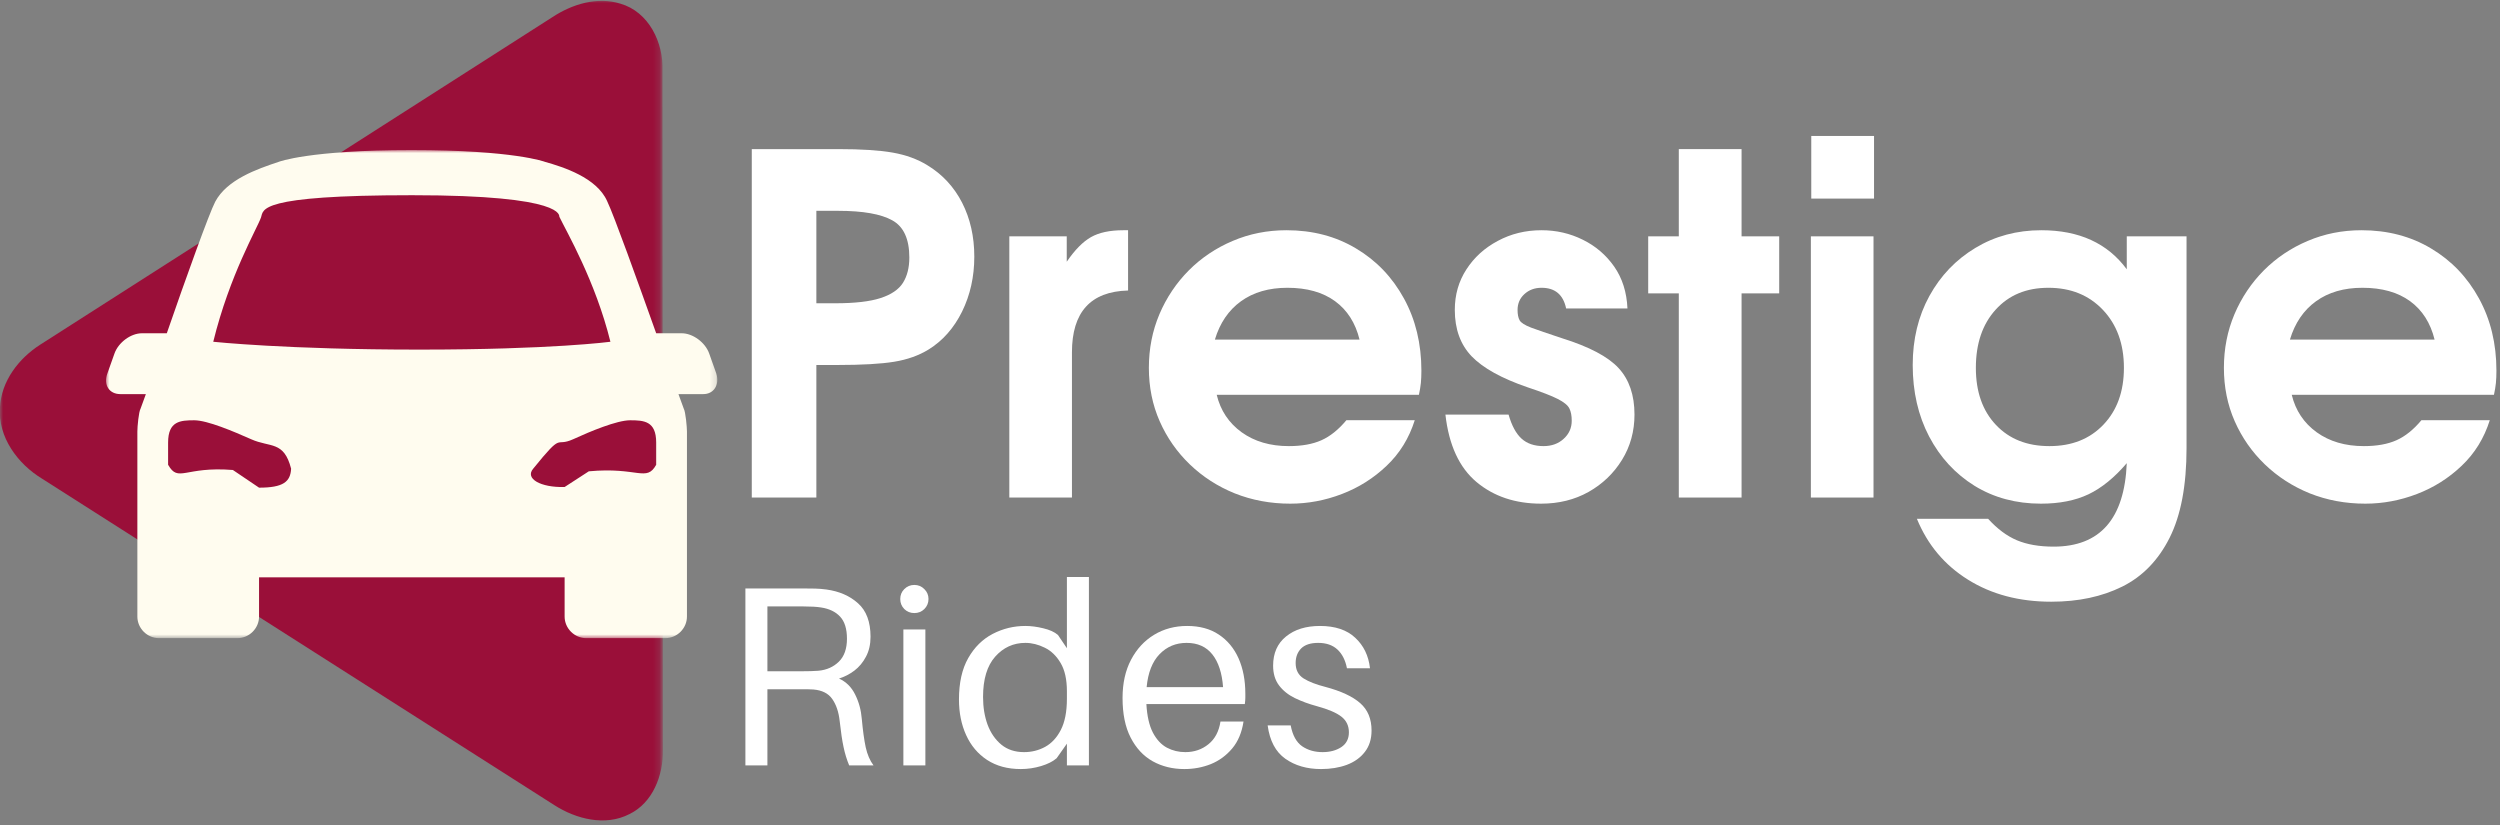 <svg width="400" height="132" viewBox="0 0 400 132" fill="none" xmlns="http://www.w3.org/2000/svg">
<rect x="0" y="0" width="400" height="132" fill="#808080" stroke="none"/>
<mask id="mask0_137_841" style="mask-type:luminance" maskUnits="userSpaceOnUse" x="0" y="0" width="106" height="132">
<path d="M0 0H105.823V132H0V0Z" fill="white"/>
</mask>
<g mask="url(#mask0_137_841)">
<path d="M-0.005 65.188C0.198 60.969 3.01 57.323 6.474 55.12C33.771 37.667 61.062 20.198 88.365 2.755C91.521 0.677 95.531 -0.583 99.25 0.583C103.807 1.885 106.177 6.828 106 11.302C106.042 47.573 106.031 83.838 106.062 120.109C106.114 124.057 104.453 128.432 100.719 130.25C96.849 132.25 92.172 131.057 88.682 128.812C61.364 111.417 34.057 94 6.745 76.599C2.833 74.229 -0.349 69.938 -0.005 65.188Z" fill="#9A0F39"/>
</g>
<mask id="mask1_137_841" style="mask-type:luminance" maskUnits="userSpaceOnUse" x="16" y="24" width="99" height="79">
<path d="M16.807 24H114.807V102.151H16.807V24Z" fill="white"/>
</mask>
<g mask="url(#mask1_137_841)">
<path d="M114.625 59.812L113.474 56.568C112.844 54.786 110.854 53.323 109.073 53.323H104.99C101.958 44.844 98.292 34.583 97.141 32.177C95.464 28.406 90.125 26.729 87.198 25.896C87.198 25.896 82.276 24.01 65.839 24.01C49.406 24.01 44.589 25.896 44.589 25.896C41.136 27.047 36.318 28.719 34.432 32.281C33.495 34.057 29.724 44.526 26.688 53.323H22.708C20.932 53.323 18.943 54.786 18.313 56.568L17.162 59.812C16.531 61.588 17.474 63.057 19.255 63.057H23.339C22.813 64.521 22.5 65.359 22.5 65.359C22.188 65.885 21.979 68.291 21.979 69.026V98.651C21.979 100.531 23.547 102.104 25.432 102.104H37.995C39.88 102.104 41.448 100.531 41.448 98.651V92.37H90.339V98.651C90.339 100.531 91.906 102.104 93.792 102.104H106.458C108.344 102.104 109.912 100.531 109.912 98.651V69.026C109.912 68.396 109.703 65.885 109.391 65.359C109.391 65.359 109.073 64.521 108.552 63.057H112.531C114.203 63.057 115.146 61.588 114.625 59.812ZM41.448 78.026L37.261 75.198C29.516 74.573 28.573 77.291 26.896 74.364V70.802C26.896 67.349 28.886 67.245 31.083 67.245C33.177 67.245 37.365 69.026 40.193 70.281C43.229 71.641 45.427 70.489 46.578 74.989C46.474 77.083 45.323 78.026 41.448 78.026ZM34.12 54.682C36.74 44.005 41.136 36.573 41.761 34.791C42.182 33.536 41.136 31.234 65.943 31.234C90.755 31.234 89.396 34.583 89.5 34.687C90.651 37.094 95.255 44.948 97.667 54.682C97.667 54.682 88.349 55.937 67.094 55.937C45.844 55.937 34.12 54.682 34.12 54.682ZM85.313 74.989C90.229 68.916 88.662 71.641 91.698 70.281C94.417 69.026 98.714 67.245 100.807 67.245C103.005 67.245 104.99 67.349 104.99 70.802V74.364C103.422 77.187 102.063 74.677 94.208 75.411L90.339 77.922C86.464 78.026 83.948 76.562 85.313 74.989Z" fill="#FFFCEF"/>
</g>
<path d="M155.889 41.065C155.889 44.274 155.233 47.206 153.931 49.857C152.624 52.498 150.837 54.518 148.577 55.919C147.02 56.878 145.186 57.534 143.077 57.878C140.962 58.227 137.921 58.399 133.952 58.399H130.618V79.607H120.285V23.857H134.098C137.816 23.857 140.733 24.044 142.848 24.419C144.957 24.794 146.79 25.461 148.348 26.419C150.764 27.878 152.624 29.878 153.931 32.419C155.233 34.961 155.889 37.846 155.889 41.065ZM145.493 41.211C145.493 38.242 144.582 36.253 142.764 35.253C140.957 34.242 138.066 33.732 134.098 33.732H130.618V48.524H133.639C136.764 48.524 139.181 48.248 140.889 47.69C142.598 47.138 143.79 46.326 144.473 45.253C145.15 44.169 145.493 42.826 145.493 41.211Z" fill="white"/>
<path d="M180.491 46.482C174.501 46.639 171.512 49.935 171.512 56.378V79.607H161.491V37.816H170.678V41.878C171.98 39.977 173.272 38.665 174.553 37.941C175.845 37.206 177.574 36.836 179.741 36.836H180.491V46.482Z" fill="white"/>
<path d="M227.424 59.316C227.424 60.066 227.392 60.722 227.34 61.274C227.283 61.831 227.179 62.461 227.028 63.17H194.674C195.283 65.685 196.616 67.685 198.674 69.17C200.726 70.644 203.241 71.378 206.215 71.378C208.283 71.378 210.017 71.066 211.424 70.441C212.825 69.816 214.158 68.748 215.424 67.232H226.361C225.455 70.107 223.955 72.54 221.861 74.524C219.778 76.513 217.387 78.019 214.694 79.045C212.012 80.071 209.262 80.586 206.444 80.586C203.278 80.586 200.319 80.034 197.569 78.941C194.83 77.831 192.429 76.284 190.361 74.295C188.304 72.31 186.7 70.013 185.549 67.399C184.392 64.774 183.819 61.93 183.819 58.857C183.819 55.789 184.382 52.93 185.507 50.274C186.642 47.607 188.215 45.269 190.215 43.253C192.226 41.243 194.569 39.67 197.236 38.545C199.903 37.409 202.767 36.836 205.84 36.836C210.017 36.836 213.726 37.81 216.965 39.753C220.215 41.685 222.767 44.352 224.632 47.753C226.491 51.144 227.424 54.998 227.424 59.316ZM217.528 54.336C216.871 51.67 215.569 49.623 213.611 48.191C211.653 46.764 209.111 46.045 205.986 46.045C203.028 46.045 200.554 46.764 198.569 48.191C196.58 49.623 195.184 51.67 194.382 54.336H217.528Z" fill="white"/>
<path d="M261.518 66.336C261.518 69.003 260.852 71.42 259.518 73.586C258.185 75.743 256.399 77.451 254.164 78.711C251.925 79.961 249.399 80.586 246.581 80.586C242.456 80.586 239.008 79.435 236.247 77.128C233.482 74.81 231.82 71.211 231.268 66.336H241.372C241.872 68.086 242.56 69.368 243.435 70.17C244.32 70.977 245.497 71.378 246.956 71.378C248.258 71.378 249.336 70.993 250.185 70.211C251.044 69.435 251.477 68.472 251.477 67.316C251.477 66.513 251.352 65.857 251.102 65.357C250.852 64.847 250.232 64.336 249.247 63.836C248.274 63.336 246.654 62.711 244.393 61.961C240.268 60.545 237.294 58.899 235.477 57.024C233.669 55.139 232.768 52.659 232.768 49.586C232.768 47.17 233.383 45.014 234.622 43.107C235.857 41.191 237.529 39.67 239.643 38.545C241.753 37.409 244.086 36.836 246.643 36.836C249.018 36.836 251.216 37.347 253.247 38.357C255.289 39.357 256.961 40.79 258.268 42.649C259.57 44.514 260.279 46.748 260.393 49.357H250.581C250.122 47.149 248.81 46.045 246.643 46.045C245.544 46.045 244.628 46.389 243.893 47.066C243.169 47.732 242.81 48.576 242.81 49.586C242.81 50.295 242.919 50.852 243.143 51.253C243.362 51.644 243.977 52.034 244.977 52.42C245.987 52.795 247.628 53.357 249.893 54.107C254.268 55.472 257.294 57.066 258.977 58.899C260.669 60.732 261.518 63.211 261.518 66.336Z" fill="white"/>
<path d="M284.671 46.94H278.65V79.607H268.608V46.94H263.712V37.815H268.608V23.857H278.65V37.815H284.671V46.94Z" fill="white"/>
<path d="M299.761 79.607H289.74V37.815H299.761V79.607ZM299.845 31.774H289.803V21.753H299.845V31.774Z" fill="white"/>
<path d="M349.846 71.691C349.846 77.68 348.94 82.461 347.138 86.045C345.331 89.638 342.805 92.243 339.555 93.857C336.315 95.467 332.534 96.274 328.201 96.274C323.076 96.274 318.638 95.097 314.888 92.753C311.138 90.42 308.409 87.17 306.701 83.003H318.096C319.555 84.612 321.086 85.758 322.701 86.441C324.31 87.118 326.268 87.461 328.576 87.461C336.018 87.461 339.919 83.008 340.284 74.107C338.31 76.415 336.268 78.076 334.159 79.086C332.044 80.086 329.513 80.586 326.555 80.586C322.565 80.586 319.024 79.633 315.93 77.732C312.846 75.816 310.419 73.185 308.659 69.836C306.909 66.493 306.034 62.68 306.034 58.399C306.034 54.29 306.919 50.607 308.701 47.357C310.492 44.107 312.94 41.545 316.055 39.67C319.18 37.784 322.701 36.836 326.617 36.836C332.659 36.836 337.211 38.92 340.284 43.086V37.816H349.846V71.691ZM339.826 58.857C339.826 55.04 338.706 51.951 336.471 49.586C334.232 47.227 331.326 46.045 327.742 46.045C324.227 46.045 321.414 47.211 319.305 49.545C317.19 51.878 316.138 54.982 316.138 58.857C316.138 62.68 317.206 65.722 319.346 67.982C321.482 70.248 324.336 71.378 327.909 71.378C331.477 71.378 334.352 70.243 336.534 67.961C338.727 65.67 339.826 62.639 339.826 58.857Z" fill="white"/>
<path d="M399.429 59.316C399.429 60.066 399.398 60.722 399.346 61.274C399.289 61.831 399.185 62.461 399.034 63.17H366.679C367.289 65.685 368.622 67.685 370.679 69.17C372.731 70.644 375.247 71.378 378.221 71.378C380.289 71.378 382.023 71.066 383.429 70.441C384.83 69.816 386.164 68.748 387.429 67.232H398.367C397.461 70.107 395.961 72.54 393.867 74.524C391.784 76.513 389.393 78.019 386.7 79.045C384.018 80.071 381.268 80.586 378.45 80.586C375.284 80.586 372.325 80.034 369.575 78.941C366.836 77.831 364.435 76.284 362.367 74.295C360.31 72.31 358.705 70.013 357.554 67.399C356.398 64.774 355.825 61.93 355.825 58.857C355.825 55.789 356.388 52.93 357.513 50.274C358.648 47.607 360.221 45.269 362.221 43.253C364.231 41.243 366.575 39.67 369.242 38.545C371.909 37.409 374.773 36.836 377.846 36.836C382.023 36.836 385.731 37.81 388.971 39.753C392.221 41.685 394.773 44.352 396.638 47.753C398.497 51.144 399.429 54.998 399.429 59.316ZM389.534 54.336C388.877 51.67 387.575 49.623 385.617 48.191C383.659 46.764 381.117 46.045 377.992 46.045C375.034 46.045 372.56 46.764 370.575 48.191C368.586 49.623 367.19 51.67 366.388 54.336H389.534Z" fill="white"/>
<path d="M137.889 115.049C138.056 116.882 138.264 118.392 138.514 119.569C138.775 120.736 139.191 121.705 139.764 122.465H135.869C135.494 121.564 135.191 120.59 134.973 119.549C134.749 118.507 134.54 117.111 134.348 115.361C134.191 113.918 133.796 112.747 133.16 111.84C132.535 110.939 131.525 110.434 130.139 110.319C129.806 110.293 129.462 110.278 129.119 110.278C128.785 110.278 128.452 110.278 128.119 110.278H122.785V122.465H119.264V94.153H128.535C129.244 94.153 129.874 94.163 130.431 94.174C130.999 94.189 131.598 94.236 132.223 94.32C134.275 94.601 135.962 95.335 137.285 96.528C138.619 97.71 139.285 99.497 139.285 101.882C139.285 103.106 139.04 104.168 138.556 105.069C138.082 105.976 137.462 106.715 136.702 107.299C135.936 107.872 135.119 108.293 134.244 108.569C135.379 109.085 136.244 109.939 136.827 111.132C137.421 112.314 137.775 113.622 137.889 115.049ZM122.785 107.403H128.202C128.827 107.403 129.337 107.398 129.744 107.382C130.16 107.372 130.561 107.351 130.952 107.319C132.27 107.194 133.358 106.71 134.223 105.861C135.082 105.017 135.514 103.793 135.514 102.194C135.514 100.611 135.145 99.434 134.41 98.653C133.686 97.877 132.671 97.392 131.369 97.195C130.686 97.085 129.744 97.028 128.535 97.028H122.785V107.403Z" fill="white"/>
<path d="M146.29 93.59C146.925 93.59 147.461 93.814 147.894 94.257C148.336 94.689 148.56 95.215 148.56 95.84C148.56 96.465 148.336 97.002 147.894 97.445C147.461 97.877 146.925 98.09 146.29 98.09C145.665 98.09 145.128 97.877 144.685 97.445C144.253 97.002 144.04 96.465 144.04 95.84C144.04 95.215 144.253 94.689 144.685 94.257C145.128 93.814 145.665 93.59 146.29 93.59ZM148.06 122.465H144.54V100.715H148.06V122.465Z" fill="white"/>
<path d="M174.226 92.319V122.465H170.705V118.986L169.06 121.319C168.461 121.835 167.632 122.252 166.58 122.569C165.523 122.887 164.44 123.049 163.33 123.049C161.216 123.049 159.419 122.559 157.935 121.59C156.461 120.621 155.341 119.293 154.58 117.611C153.815 115.934 153.435 114.038 153.435 111.924C153.435 109.246 153.924 107.038 154.914 105.299C155.898 103.564 157.205 102.272 158.83 101.424C160.455 100.58 162.195 100.153 164.06 100.153C164.961 100.153 165.919 100.278 166.935 100.528C167.945 100.767 168.726 101.121 169.268 101.59L170.705 103.715V92.319H174.226ZM163.851 120.34C165.06 120.34 166.174 120.064 167.205 119.507C168.247 118.939 169.086 118.038 169.726 116.799C170.377 115.549 170.705 113.882 170.705 111.799V110.611C170.705 108.726 170.372 107.215 169.705 106.09C169.039 104.955 168.19 104.132 167.164 103.632C166.132 103.121 165.101 102.861 164.06 102.861C162.143 102.861 160.528 103.601 159.226 105.069C157.935 106.528 157.289 108.674 157.289 111.507C157.289 113.147 157.528 114.632 158.018 115.965C158.518 117.288 159.252 118.351 160.226 119.153C161.195 119.944 162.403 120.34 163.851 120.34Z" fill="white"/>
<path d="M199.254 110.986C199.254 111.142 199.254 111.361 199.254 111.653C199.254 111.944 199.223 112.278 199.171 112.653H183.421C183.53 114.569 183.879 116.09 184.462 117.215C185.056 118.34 185.806 119.148 186.712 119.632C187.613 120.106 188.593 120.34 189.65 120.34C191.077 120.34 192.316 119.918 193.358 119.069C194.4 118.226 195.035 117.017 195.275 115.444H198.962C198.697 117.194 198.093 118.632 197.15 119.757C196.202 120.882 195.066 121.715 193.733 122.257C192.41 122.783 191.004 123.049 189.504 123.049C187.613 123.049 185.921 122.632 184.421 121.799C182.931 120.955 181.759 119.689 180.9 118.007C180.035 116.33 179.608 114.215 179.608 111.674C179.608 109.33 180.056 107.293 180.962 105.569C181.863 103.851 183.093 102.517 184.65 101.569C186.202 100.627 187.968 100.153 189.941 100.153C191.941 100.153 193.629 100.611 195.004 101.528C196.389 102.444 197.447 103.715 198.171 105.34C198.889 106.965 199.254 108.851 199.254 110.986ZM189.858 102.861C188.134 102.861 186.691 103.465 185.525 104.674C184.369 105.872 183.681 107.627 183.462 109.944H195.691C195.525 107.684 194.952 105.939 193.983 104.715C193.009 103.481 191.634 102.861 189.858 102.861Z" fill="white"/>
<path d="M211.199 100.153C213.626 100.153 215.512 100.788 216.845 102.049C218.189 103.299 218.975 104.924 219.199 106.924H215.512C215.262 105.632 214.751 104.632 213.991 103.924C213.225 103.215 212.199 102.861 210.908 102.861C209.684 102.861 208.772 103.163 208.178 103.757C207.595 104.356 207.303 105.132 207.303 106.09C207.303 107.189 207.725 108.007 208.574 108.549C209.418 109.08 210.579 109.528 212.053 109.903C214.564 110.569 216.428 111.439 217.637 112.507C218.845 113.564 219.449 115.023 219.449 116.882C219.449 118.257 219.085 119.403 218.366 120.319C217.658 121.236 216.689 121.924 215.47 122.382C214.262 122.825 212.892 123.049 211.366 123.049C209.116 123.049 207.21 122.497 205.658 121.403C204.1 120.309 203.158 118.528 202.824 116.069H206.512C206.814 117.653 207.428 118.767 208.345 119.403C209.262 120.028 210.35 120.34 211.616 120.34C212.783 120.34 213.772 120.08 214.595 119.549C215.413 119.007 215.824 118.215 215.824 117.174C215.824 116.132 215.428 115.299 214.637 114.674C213.845 114.049 212.533 113.486 210.699 112.986C209.418 112.642 208.246 112.21 207.178 111.694C206.105 111.168 205.262 110.486 204.637 109.653C204.012 108.819 203.699 107.773 203.699 106.507C203.699 104.507 204.387 102.955 205.762 101.84C207.137 100.715 208.949 100.153 211.199 100.153Z" fill="white"/>
</svg>
